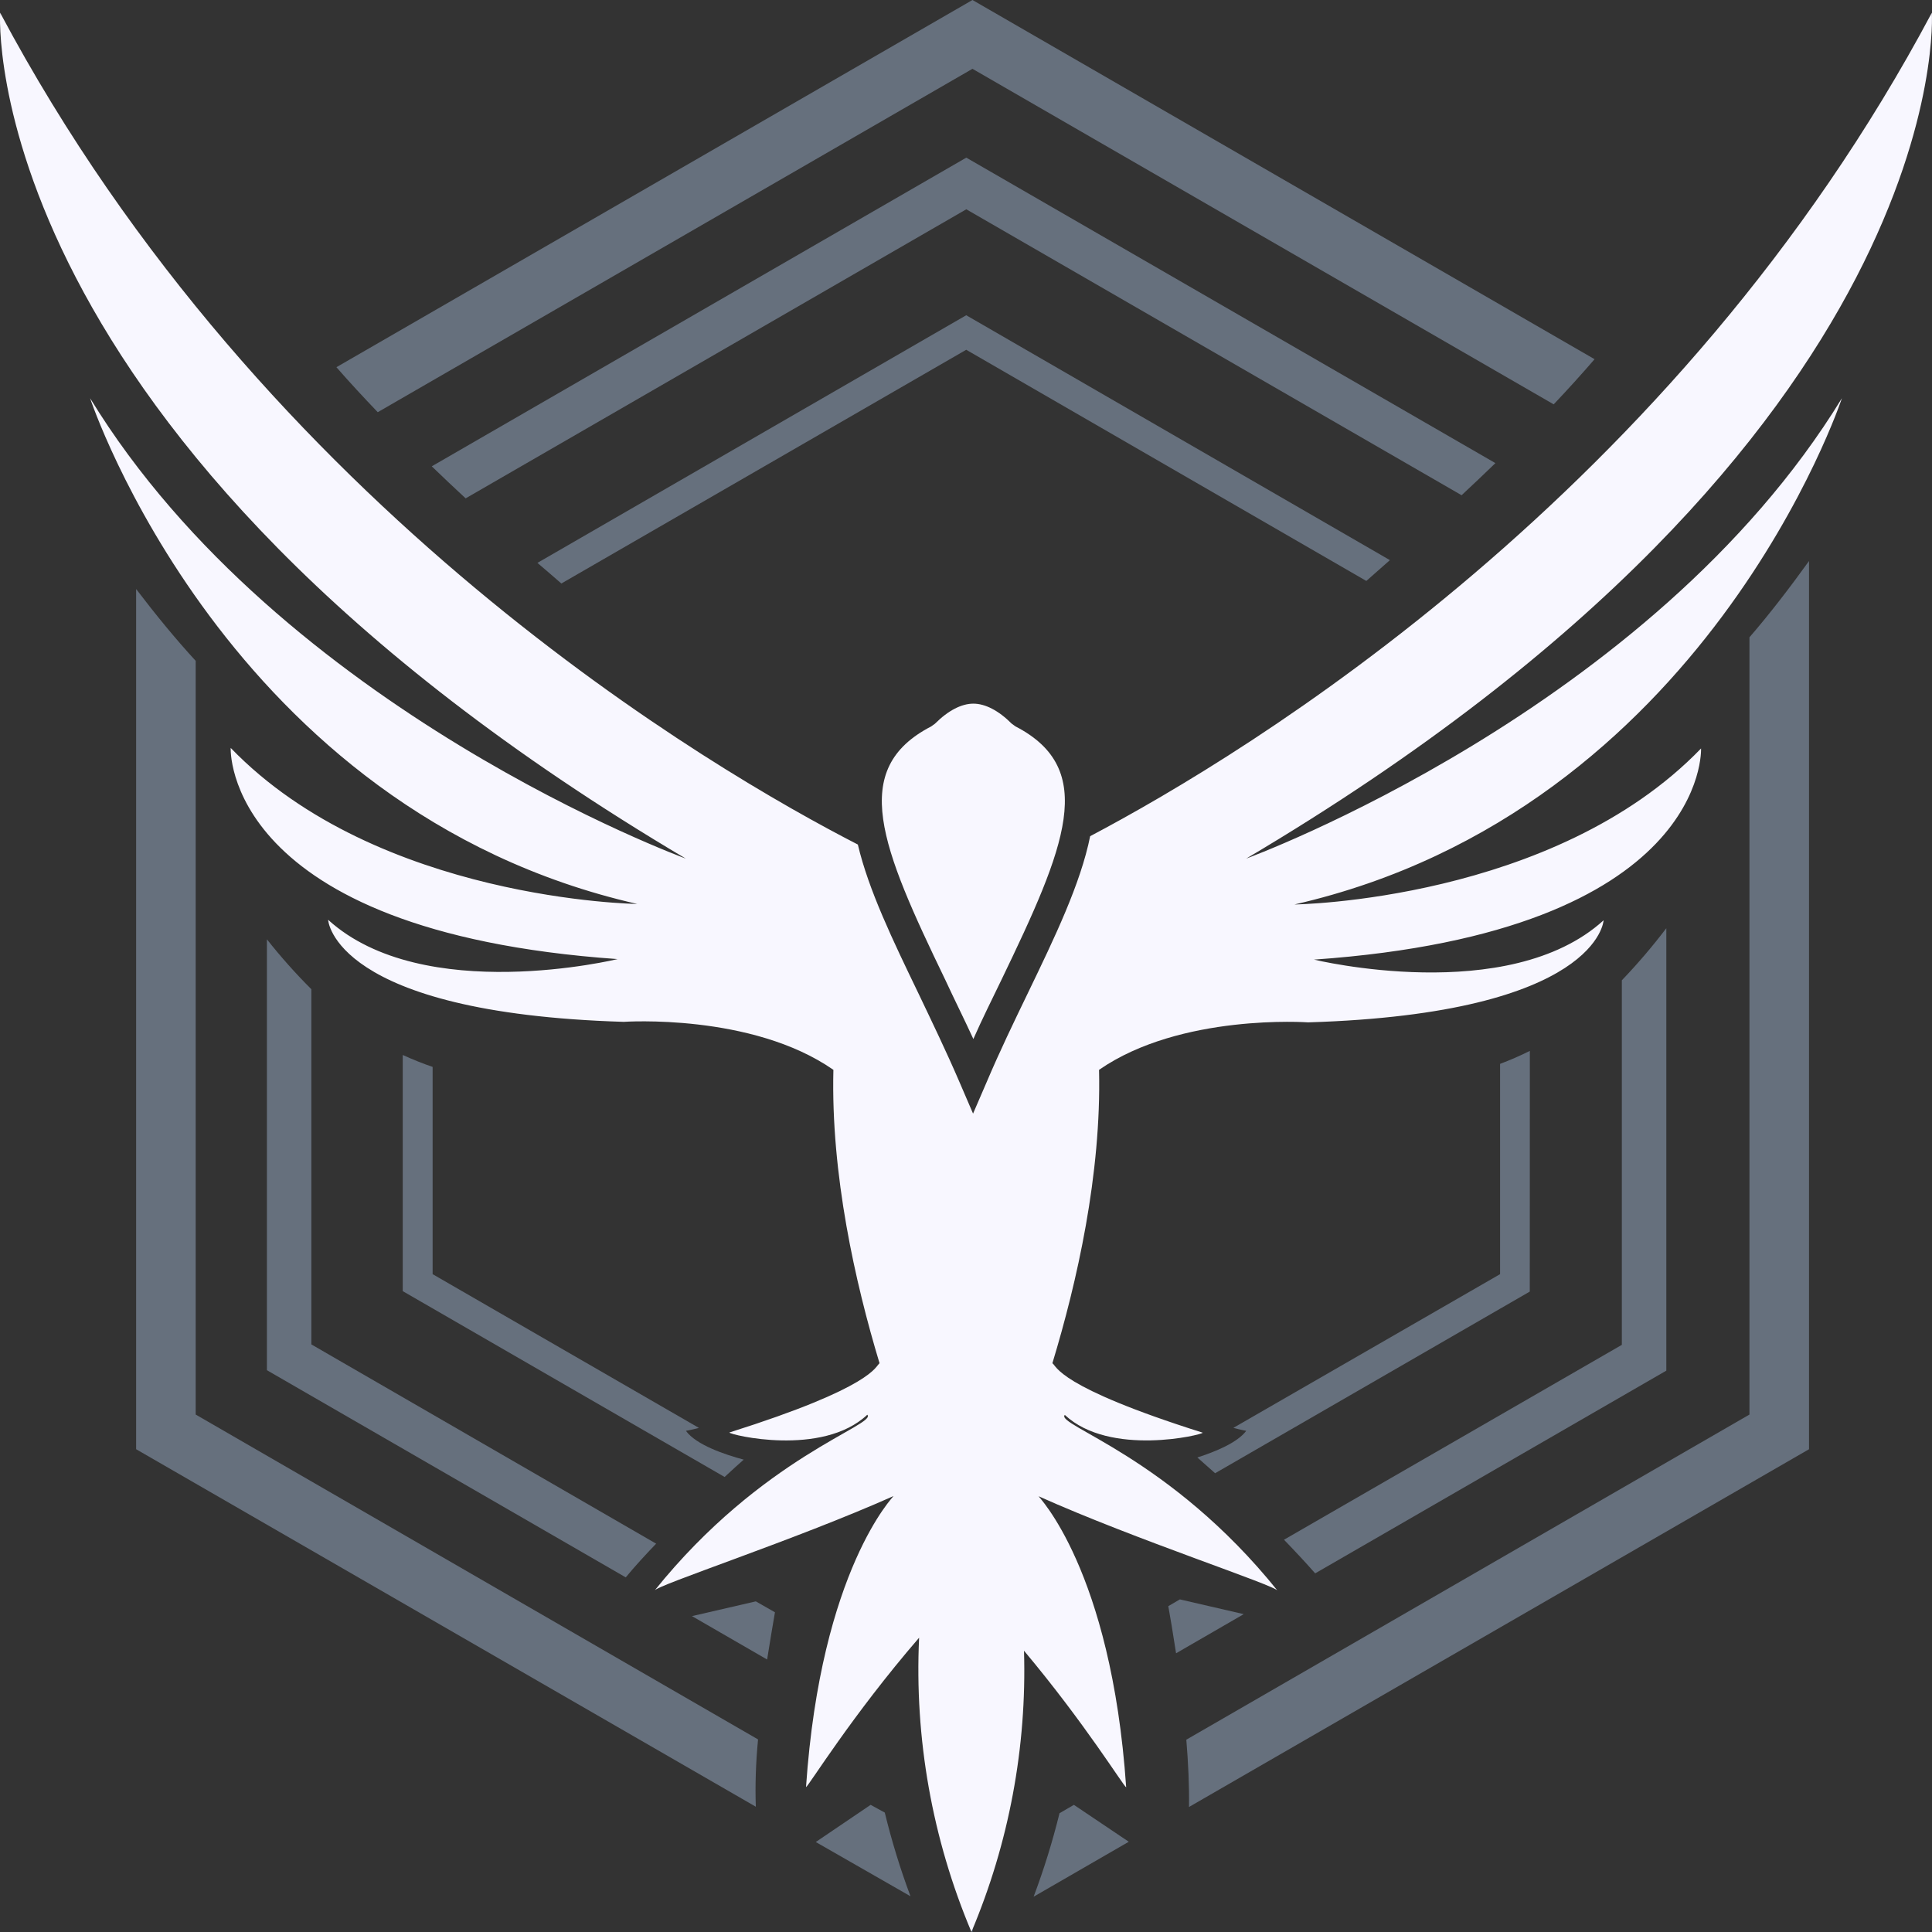 <?xml version="1.0" encoding="UTF-8"?>
<svg xmlns="http://www.w3.org/2000/svg" width="52" height="52" viewBox="0 0 52 52" fill="none">
  <rect x="0" y="0" width="52" height="52" fill="#333333" stroke="none"/>
  <path d="M26.009 42.586L25.738 42.431L25.633 43.297L26.009 43.512L26.681 43.127L26.573 42.261L26.009 42.586Z" fill="#445463"></path>
  <path d="M25.306 45.963L25.277 46.19L25.533 46.092L25.306 45.963Z" fill="#445463"></path>
  <path d="M27.056 46.19L27.008 45.793L26.613 46.02L27.056 46.19Z" fill="#445463"></path>
  <path d="M26.174 50.148L26.16 50.139L26.152 51.989L26.174 52L26.181 51.996L26.174 50.148Z" fill="#445463"></path>
  <g opacity="0.6">
    <path d="M14.465 15.15C14.704 15.351 14.912 15.535 15.109 15.705L26.006 9.414L36.775 15.636L37.409 15.076L26.006 8.485L14.465 15.15Z" fill="#8999AF"></path>
    <path d="M41.176 28.285C40.915 28.415 40.648 28.532 40.375 28.634V34.294L33.196 38.431C33.404 38.487 33.543 38.511 33.543 38.511C33.303 38.831 32.71 39.073 32.227 39.228L32.705 39.652L41.174 34.763L41.176 28.285Z" fill="#8999AF"></path>
    <path d="M18.462 38.511C18.462 38.511 18.603 38.487 18.811 38.432L11.644 34.294V28.716C11.376 28.625 11.105 28.515 10.84 28.395V34.751L19.503 39.753C19.701 39.569 19.878 39.408 20.017 39.286C19.519 39.154 18.732 38.889 18.462 38.511Z" fill="#8999AF"></path>
    <path d="M11.621 12.551C11.927 12.846 12.231 13.135 12.533 13.413L26.008 5.633L39.339 13.329C39.641 13.048 39.944 12.76 40.249 12.465L26.008 4.243L11.621 12.551Z" fill="#8999AF"></path>
    <path d="M44.849 24.983C44.477 25.473 44.077 25.941 43.652 26.385V36.197L34.559 41.442C34.848 41.741 35.133 42.045 35.398 42.347L44.849 36.891V24.983Z" fill="#8999AF"></path>
    <path d="M10.167 11.094L26.174 1.852L41.818 10.883C42.2 10.479 42.569 10.072 42.918 9.668L26.174 0L9.055 9.883C9.409 10.29 9.785 10.694 10.167 11.094Z" fill="#8999AF"></path>
    <path d="M20.403 46.817L5.267 38.073V17.787C4.727 17.201 4.181 16.533 3.664 15.854V39.006L20.343 48.628C20.322 48.063 20.343 47.439 20.403 46.817Z" fill="#8999AF"></path>
    <path d="M47.087 17.153V38.073L31.93 46.824C31.982 47.446 32.011 48.071 32.002 48.635L48.69 39.006V15.1C48.19 15.794 47.642 16.512 47.087 17.153Z" fill="#8999AF"></path>
    <path d="M17.66 41.548L8.38 36.185V26.625C7.955 26.201 7.556 25.753 7.184 25.282V36.879L16.842 42.455C17.091 42.153 17.373 41.847 17.66 41.548Z" fill="#8999AF"></path>
    <path d="M27.82 51.05L30.381 49.571L28.904 48.578L28.517 48.803C28.329 49.565 28.097 50.316 27.82 51.05Z" fill="#8999AF"></path>
    <path d="M20.858 43.395L20.343 43.101L18.625 43.498L20.647 44.666C20.731 44.142 20.805 43.696 20.858 43.395Z" fill="#8999AF"></path>
    <path d="M24.506 51.038C24.23 50.302 24 49.55 23.814 48.786L23.433 48.578L21.957 49.578L24.506 51.038Z" fill="#8999AF"></path>
    <path d="M31.756 43.048L31.445 43.23C31.493 43.495 31.57 43.948 31.654 44.498L33.475 43.445L31.756 43.048Z" fill="#8999AF"></path>
  </g>
  <path d="M25.444 26.376C25.683 26.893 25.949 27.422 26.198 27.965C26.437 27.422 26.703 26.893 26.952 26.376C28.684 22.786 29.555 20.702 27.332 19.551L27.232 19.479C26.873 19.12 26.514 18.939 26.198 18.939C25.882 18.939 25.523 19.12 25.164 19.479L25.064 19.551C22.84 20.702 23.712 22.789 25.444 26.376Z" fill="#F8F7FF"></path>
  <path d="M49.575 10.718C44.43 19.13 33.542 23.109 33.542 23.109C52.717 11.759 51.996 0.342 51.996 0.342C45.119 13.277 33.582 20.269 29.342 22.506C29.083 23.791 28.385 25.237 27.667 26.725C27.296 27.493 26.911 28.288 26.559 29.118L26.19 29.973L25.822 29.118C25.47 28.3 25.085 27.503 24.714 26.725C24.039 25.325 23.378 23.959 23.089 22.731C19.272 20.771 7.137 13.75 0.003 0.342C0.003 0.342 -0.714 11.759 18.458 23.109C18.458 23.109 7.573 19.13 2.425 10.718C2.425 10.718 6.094 21.815 17.152 24.33C17.152 24.33 10.174 24.239 6.209 20.13C6.209 20.13 5.981 25.069 16.623 25.814C16.623 25.814 11.392 27.084 8.831 24.756C8.831 24.756 8.958 27.264 16.786 27.503C16.786 27.503 20.234 27.264 22.431 28.795C22.361 31.607 23.017 34.519 23.673 36.692C23.56 36.771 23.527 37.326 19.631 38.556C19.631 38.616 22.129 39.222 23.343 38.078C23.613 38.351 20.516 39.2 17.616 42.813C17.65 42.672 21.404 41.447 24.049 40.267C24.08 40.248 22.096 42.222 21.694 48.1C21.761 48.078 22.919 46.185 24.738 44.079C24.61 46.79 25.091 49.495 26.145 51.995V42.835V52C27.156 49.608 27.639 47.025 27.561 44.429C29.21 46.394 30.246 48.085 30.311 48.105C29.909 42.227 27.918 40.253 27.954 40.272C30.586 41.452 34.353 42.677 34.389 42.818C31.488 39.205 28.392 38.355 28.66 38.083C29.873 39.219 32.381 38.614 32.371 38.561C28.433 37.317 28.445 36.762 28.325 36.692C28.985 34.519 29.646 31.609 29.581 28.795C31.778 27.271 35.207 27.517 35.207 27.517C43.032 27.278 43.161 24.77 43.161 24.77C40.601 27.099 35.367 25.828 35.367 25.828C46.012 25.084 45.784 20.145 45.784 20.145C41.819 24.253 34.841 24.344 34.841 24.344C45.906 21.815 49.575 10.718 49.575 10.718Z" fill="#F8F7FF"></path>
</svg>
